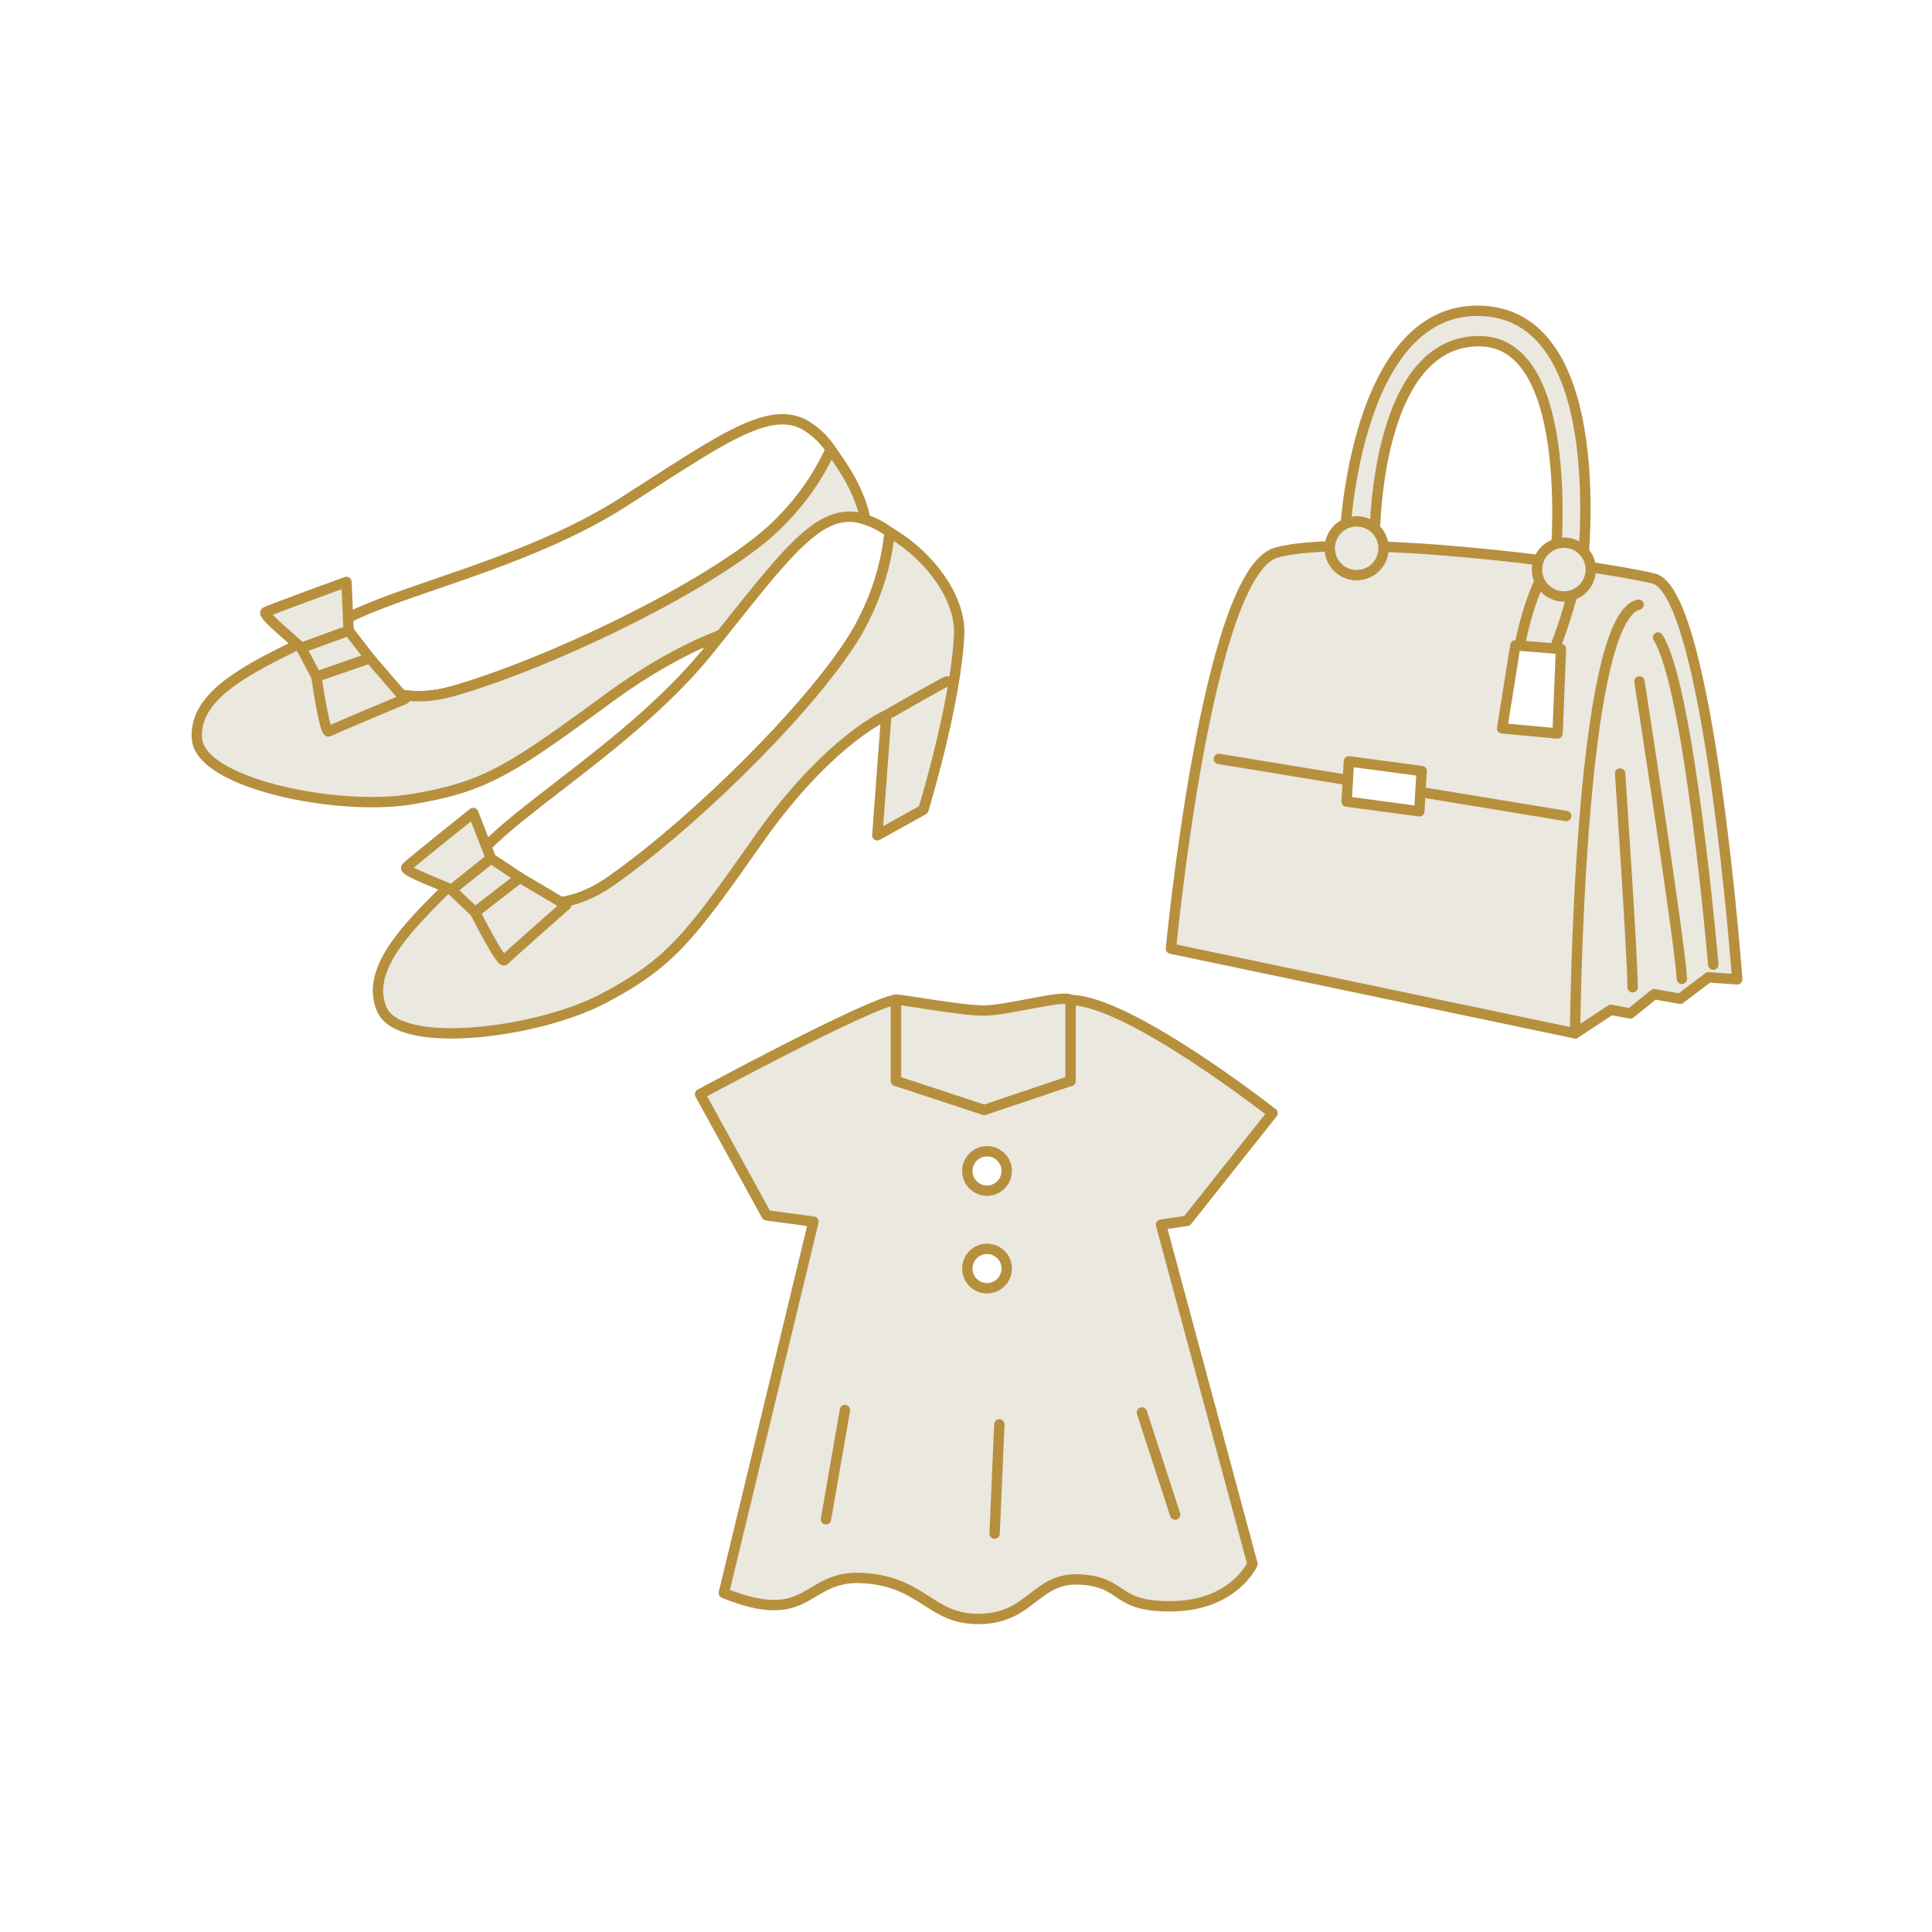 <svg xmlns="http://www.w3.org/2000/svg" width="373" height="373" viewBox="0 0 373 373">
  <g id="leave-img03" transform="translate(-6745 -4401)">
    <rect id="長方形_52" data-name="長方形 52" width="373" height="373" transform="translate(6745 4401)" fill="#fff"/>
    <g id="グループ_120" data-name="グループ 120" transform="translate(6758.006 4395.478)">
      <g id="グループ_35" data-name="グループ 35" transform="translate(24.994 86.472)">
        <g id="グループ_30" data-name="グループ 30" transform="translate(0 0)">
          <g id="グループ_28" data-name="グループ 28">
            <path id="パス_42" data-name="パス 42" d="M404.344,216.884c20-5.778,52.677-21.867,62.965-32.626a47.953,47.953,0,0,0,9.753-13.967,15.378,15.378,0,0,0-5.19-4.854c-7.152-3.646-16.368,3.225-35.149,15.2s-44.439,17.027-54.714,23.188c-.853.511-1.76,1.017-2.7,1.521C382,210.783,389.293,221.233,404.344,216.884Z" transform="translate(-354.672 -164.459)" fill="#fff" stroke="#b7903e" stroke-linecap="round" stroke-linejoin="round" stroke-width="2"/>
            <path id="パス_43" data-name="パス 43" d="M443.394,189.921c-10.288,10.759-42.964,26.847-62.965,32.626-15.051,4.349-22.348-6.1-25.037-11.541-10.429,5.573-25.488,10.943-24.6,20.861.771,8.579,27.107,13.96,41.351,11.614s19.116-5.6,37.99-19.433,31.081-14.855,31.081-14.855l3.307,21.968,7.9-1.353s4.133-19.458,7.034-30.644c2.553-9.847-1.862-17-6.314-23.21A47.954,47.954,0,0,1,443.394,189.921Z" transform="translate(-330.757 -170.121)" fill="#eae8df" stroke="#b7903e" stroke-linecap="round" stroke-linejoin="round" stroke-width="2"/>
          </g>
          <g id="グループ_29" data-name="グループ 29" transform="translate(13.212 31.399)">
            <path id="パス_44" data-name="パス 44" d="M363.744,239.088c-1.175-1.3-7.7-6.448-6.878-6.917s15.6-5.831,15.6-5.831l.425,9.414Z" transform="translate(-356.795 -226.34)" fill="#eae8df" stroke="#b7903e" stroke-linecap="round" stroke-linejoin="round" stroke-width="2"/>
            <path id="パス_45" data-name="パス 45" d="M370.491,248.226l2.932,5.55,10.327-3.566-4.111-5.317Z" transform="translate(-363.541 -235.479)" fill="#eae8df" stroke="#b7903e" stroke-linecap="round" stroke-linejoin="round" stroke-width="2"/>
            <path id="パス_46" data-name="パス 46" d="M376.269,258.938s1.56,11.029,2.386,10.559,14.7-6.266,14.7-6.266l-6.757-7.86Z" transform="translate(-366.388 -240.641)" fill="#eae8df" stroke="#b7903e" stroke-linecap="round" stroke-linejoin="round" stroke-width="2"/>
          </g>
        </g>
        <g id="グループ_34" data-name="グループ 34" transform="translate(34.977 18.807)">
          <g id="グループ_33" data-name="グループ 33">
            <g id="グループ_31" data-name="グループ 31">
              <path id="パス_47" data-name="パス 47" d="M461.392,271.977c17.1-11.878,42.9-37.579,49.206-51.066a47.968,47.968,0,0,0,4.769-16.354,15.387,15.387,0,0,0-6.471-2.938c-7.943-1.165-14.474,8.3-28.434,25.65s-36.649,30.357-44.412,39.483c-.644.758-1.341,1.527-2.074,2.307C438.267,273.351,448.525,280.916,461.392,271.977Z" transform="translate(-416.579 -201.523)" fill="#fff" stroke="#b7903e" stroke-linecap="round" stroke-linejoin="round" stroke-width="2"/>
              <path id="パス_48" data-name="パス 48" d="M493.709,223.857c-6.3,13.486-32.108,39.188-49.206,51.066-12.867,8.939-23.125,1.374-27.415-2.919-8.1,8.619-20.643,18.527-16.624,27.637,3.477,7.881,30.15,4.548,42.892-2.235s16.316-11.429,29.77-30.572,24.689-24.023,24.689-24.023l-1.726,23.167,8.891-4.939s6.154-19.99,6.908-33.569c.431-7.768-6.395-15.974-13.411-19.967A47.968,47.968,0,0,1,493.709,223.857Z" transform="translate(-399.69 -204.469)" fill="#eae8df" stroke="#b7903e" stroke-linecap="round" stroke-linejoin="round" stroke-width="2"/>
            </g>
            <g id="グループ_32" data-name="グループ 32" transform="translate(5.438 57.189)">
              <path id="パス_49" data-name="パス 49" d="M419.174,329.1c-1.53-.856-9.363-3.642-8.73-4.352s12.912-10.518,12.912-10.518l3.416,8.782Z" transform="translate(-410.408 -314.231)" fill="#eae8df" stroke="#b7903e" stroke-linecap="round" stroke-linejoin="round" stroke-width="2"/>
              <path id="パス_50" data-name="パス 50" d="M427.684,337.626l4.554,4.319,8.641-6.685-5.6-3.721Z" transform="translate(-418.918 -322.757)" fill="#eae8df" stroke="#b7903e" stroke-linecap="round" stroke-linejoin="round" stroke-width="2"/>
              <path id="パス_51" data-name="パス 51" d="M436.659,345.558s5.009,9.948,5.641,9.239,11.918-10.641,11.918-10.641l-8.918-5.283Z" transform="translate(-423.339 -326.369)" fill="#eae8df" stroke="#b7903e" stroke-linecap="round" stroke-linejoin="round" stroke-width="2"/>
            </g>
          </g>
          <path id="パス_52" data-name="パス 52" d="M593.074,270.734s10.755-6.221,11.724-6.546" transform="translate(-494.948 -232.391)" fill="#fff" stroke="#b7903e" stroke-linecap="round" stroke-linejoin="round" stroke-width="2"/>
        </g>
      </g>
      <g id="グループ_38" data-name="グループ 38" transform="translate(120.375 196.739)">
        <g id="グループ_37" data-name="グループ 37" transform="translate(0 0)">
          <path id="パス_54" data-name="パス 54" d="M232.892,743.9l5.017-.735,16.51-20.79s-27.822-21.845-39-21.845v15.616H181.728v-15.69c-5.541.8-37.832,18.251-37.832,18.251l12.841,23.389,9.054,1.217-17.309,71.7c16.968,6.879,15.407-3.694,27.089-2.879s12.768,8.15,22.548,7.878,10.595-8.15,19.288-7.607,6.248,5.433,17.929,5.161,15.213-8.15,15.213-8.15Z" transform="translate(-142.12 -698.675)" fill="#eae8df" stroke="#b7903e" stroke-linecap="round" stroke-linejoin="round" stroke-width="2"/>
          <path id="パス_56" data-name="パス 56" d="M252.141,715.971V700.356c-1.157-1.157-12.375,2.086-16.843,2.032-4.747-.057-15.394-2.107-16.843-2.107v15.69l17.024,5.614Z" transform="translate(-178.847 -698.505)" fill="#eae8df" stroke="#b7903e" stroke-linecap="round" stroke-linejoin="round" stroke-width="2"/>
          <ellipse id="楕円形_4" data-name="楕円形 4" cx="3.803" cy="3.803" rx="3.803" ry="3.803" transform="translate(53.373 31.049)" fill="#fff" stroke="#b7903e" stroke-linecap="round" stroke-linejoin="round" stroke-width="2"/>
          <ellipse id="楕円形_5" data-name="楕円形 5" cx="3.803" cy="3.803" rx="3.803" ry="3.803" transform="translate(53.373 49.891)" fill="#fff" stroke="#b7903e" stroke-linecap="round" stroke-linejoin="round" stroke-width="2"/>
        </g>
        <line id="線_6" data-name="線 6" x1="3.669" y2="21.095" transform="translate(26.082 81.02)" fill="#fff" stroke="#b7903e" stroke-linecap="round" stroke-linejoin="round" stroke-width="2"/>
        <line id="線_7" data-name="線 7" x1="0.917" y2="21.095" transform="translate(58.643 83.772)" fill="#fff" stroke="#b7903e" stroke-linecap="round" stroke-linejoin="round" stroke-width="2"/>
        <line id="線_8" data-name="線 8" x2="6.42" y2="19.72" transform="translate(87.076 81.479)" fill="#fff" stroke="#b7903e" stroke-linecap="round" stroke-linejoin="round" stroke-width="2"/>
      </g>
      <g id="グループ_41" data-name="グループ 41" transform="translate(213.064 65.522)">
        <path id="パス_58" data-name="パス 58" d="M1265.032,336.564l78.025,16.349,6.921-4.542,3.745.706,4.61-3.733,5,.9,5.466-4.146,5.564.392s-5.488-74.861-16.162-77.388c-12.662-3-59.478-8.868-72.887-4.975S1265.032,336.564,1265.032,336.564Z" transform="translate(-1265.031 -213.411)" fill="#eae8df" stroke="#b7903e" stroke-linecap="round" stroke-linejoin="round" stroke-width="2"/>
        <path id="パス_59" data-name="パス 59" d="M1418.8,363.9s.577-80.169,12.256-82.764" transform="translate(-1340.776 -224.392)" fill="none" stroke="#b7903e" stroke-linecap="round" stroke-linejoin="round" stroke-width="2"/>
        <line id="線_9" data-name="線 9" x2="67.047" y2="11.03" transform="translate(9.248 86.514)" fill="#ffb301" stroke="#b7903e" stroke-linecap="round" stroke-linejoin="round" stroke-width="2"/>
        <path id="パス_60" data-name="パス 60" d="M1345.9,350.395l-14.036-1.87.443-7.773,14.036,1.87Z" transform="translate(-1297.95 -253.761)" fill="#fff" stroke="#b7903e" stroke-linecap="round" stroke-linejoin="round" stroke-width="2"/>
        <path id="パス_61" data-name="パス 61" d="M1461.014,356.789s-4.593-53.8-10.67-63.155" transform="translate(-1356.314 -230.551)" fill="none" stroke="#b7903e" stroke-linecap="round" stroke-linejoin="round" stroke-width="2"/>
        <path id="パス_62" data-name="パス 62" d="M1443.284,310.347s7.764,50.06,8.2,57.414" transform="translate(-1352.836 -238.784)" fill="#ffb301" stroke="#b7903e" stroke-linecap="round" stroke-linejoin="round" stroke-width="2"/>
        <path id="パス_63" data-name="パス 63" d="M1435.929,345.391s2.415,35.649,2.415,41.272" transform="translate(-1349.213 -256.046)" fill="#ffb301" stroke="#b7903e" stroke-linecap="round" stroke-linejoin="round" stroke-width="2"/>
        <path id="パス_64" data-name="パス 64" d="M1401.743,313.619l-10.7-.988L1393.6,296.6l8.8.718Z" transform="translate(-1327.102 -232.013)" fill="#fff" stroke="#b7903e" stroke-linecap="round" stroke-linejoin="round" stroke-width="2"/>
        <path id="パス_65" data-name="パス 65" d="M1398.18,278.295s3.416-17.076,9.22-16.63c4.281.33-2.305,17.289-2.305,17.289" transform="translate(-1330.618 -214.799)" fill="none" stroke="#b7903e" stroke-linecap="round" stroke-linejoin="round" stroke-width="2"/>
        <g id="グループ_40" data-name="グループ 40" transform="translate(29.602 0)">
          <path id="パス_66" data-name="パス 66" d="M1331.222,212.714s1.854-43.212,25.407-43.4c26.819-.216,20.331,50.827,20.331,50.827l-5.191-1.154s4.559-43.589-14.474-43.805c-20.762-.236-20.347,38.9-20.347,38.9Z" transform="translate(-1327.238 -169.312)" fill="#eae8df" stroke="#b7903e" stroke-linecap="round" stroke-linejoin="round" stroke-width="2"/>
          <ellipse id="楕円形_9" data-name="楕円形 9" cx="5.191" cy="5.191" rx="5.191" ry="5.191" transform="translate(41.07 44.771)" fill="#eae8df" stroke="#b7903e" stroke-linecap="round" stroke-linejoin="round" stroke-width="2"/>
          <ellipse id="楕円形_10" data-name="楕円形 10" cx="5.191" cy="5.191" rx="5.191" ry="5.191" transform="translate(0 49.705) rotate(-76.658)" fill="#eae8df" stroke="#b7903e" stroke-linecap="round" stroke-linejoin="round" stroke-width="2"/>
        </g>
      </g>
    </g>
  </g>
</svg>

